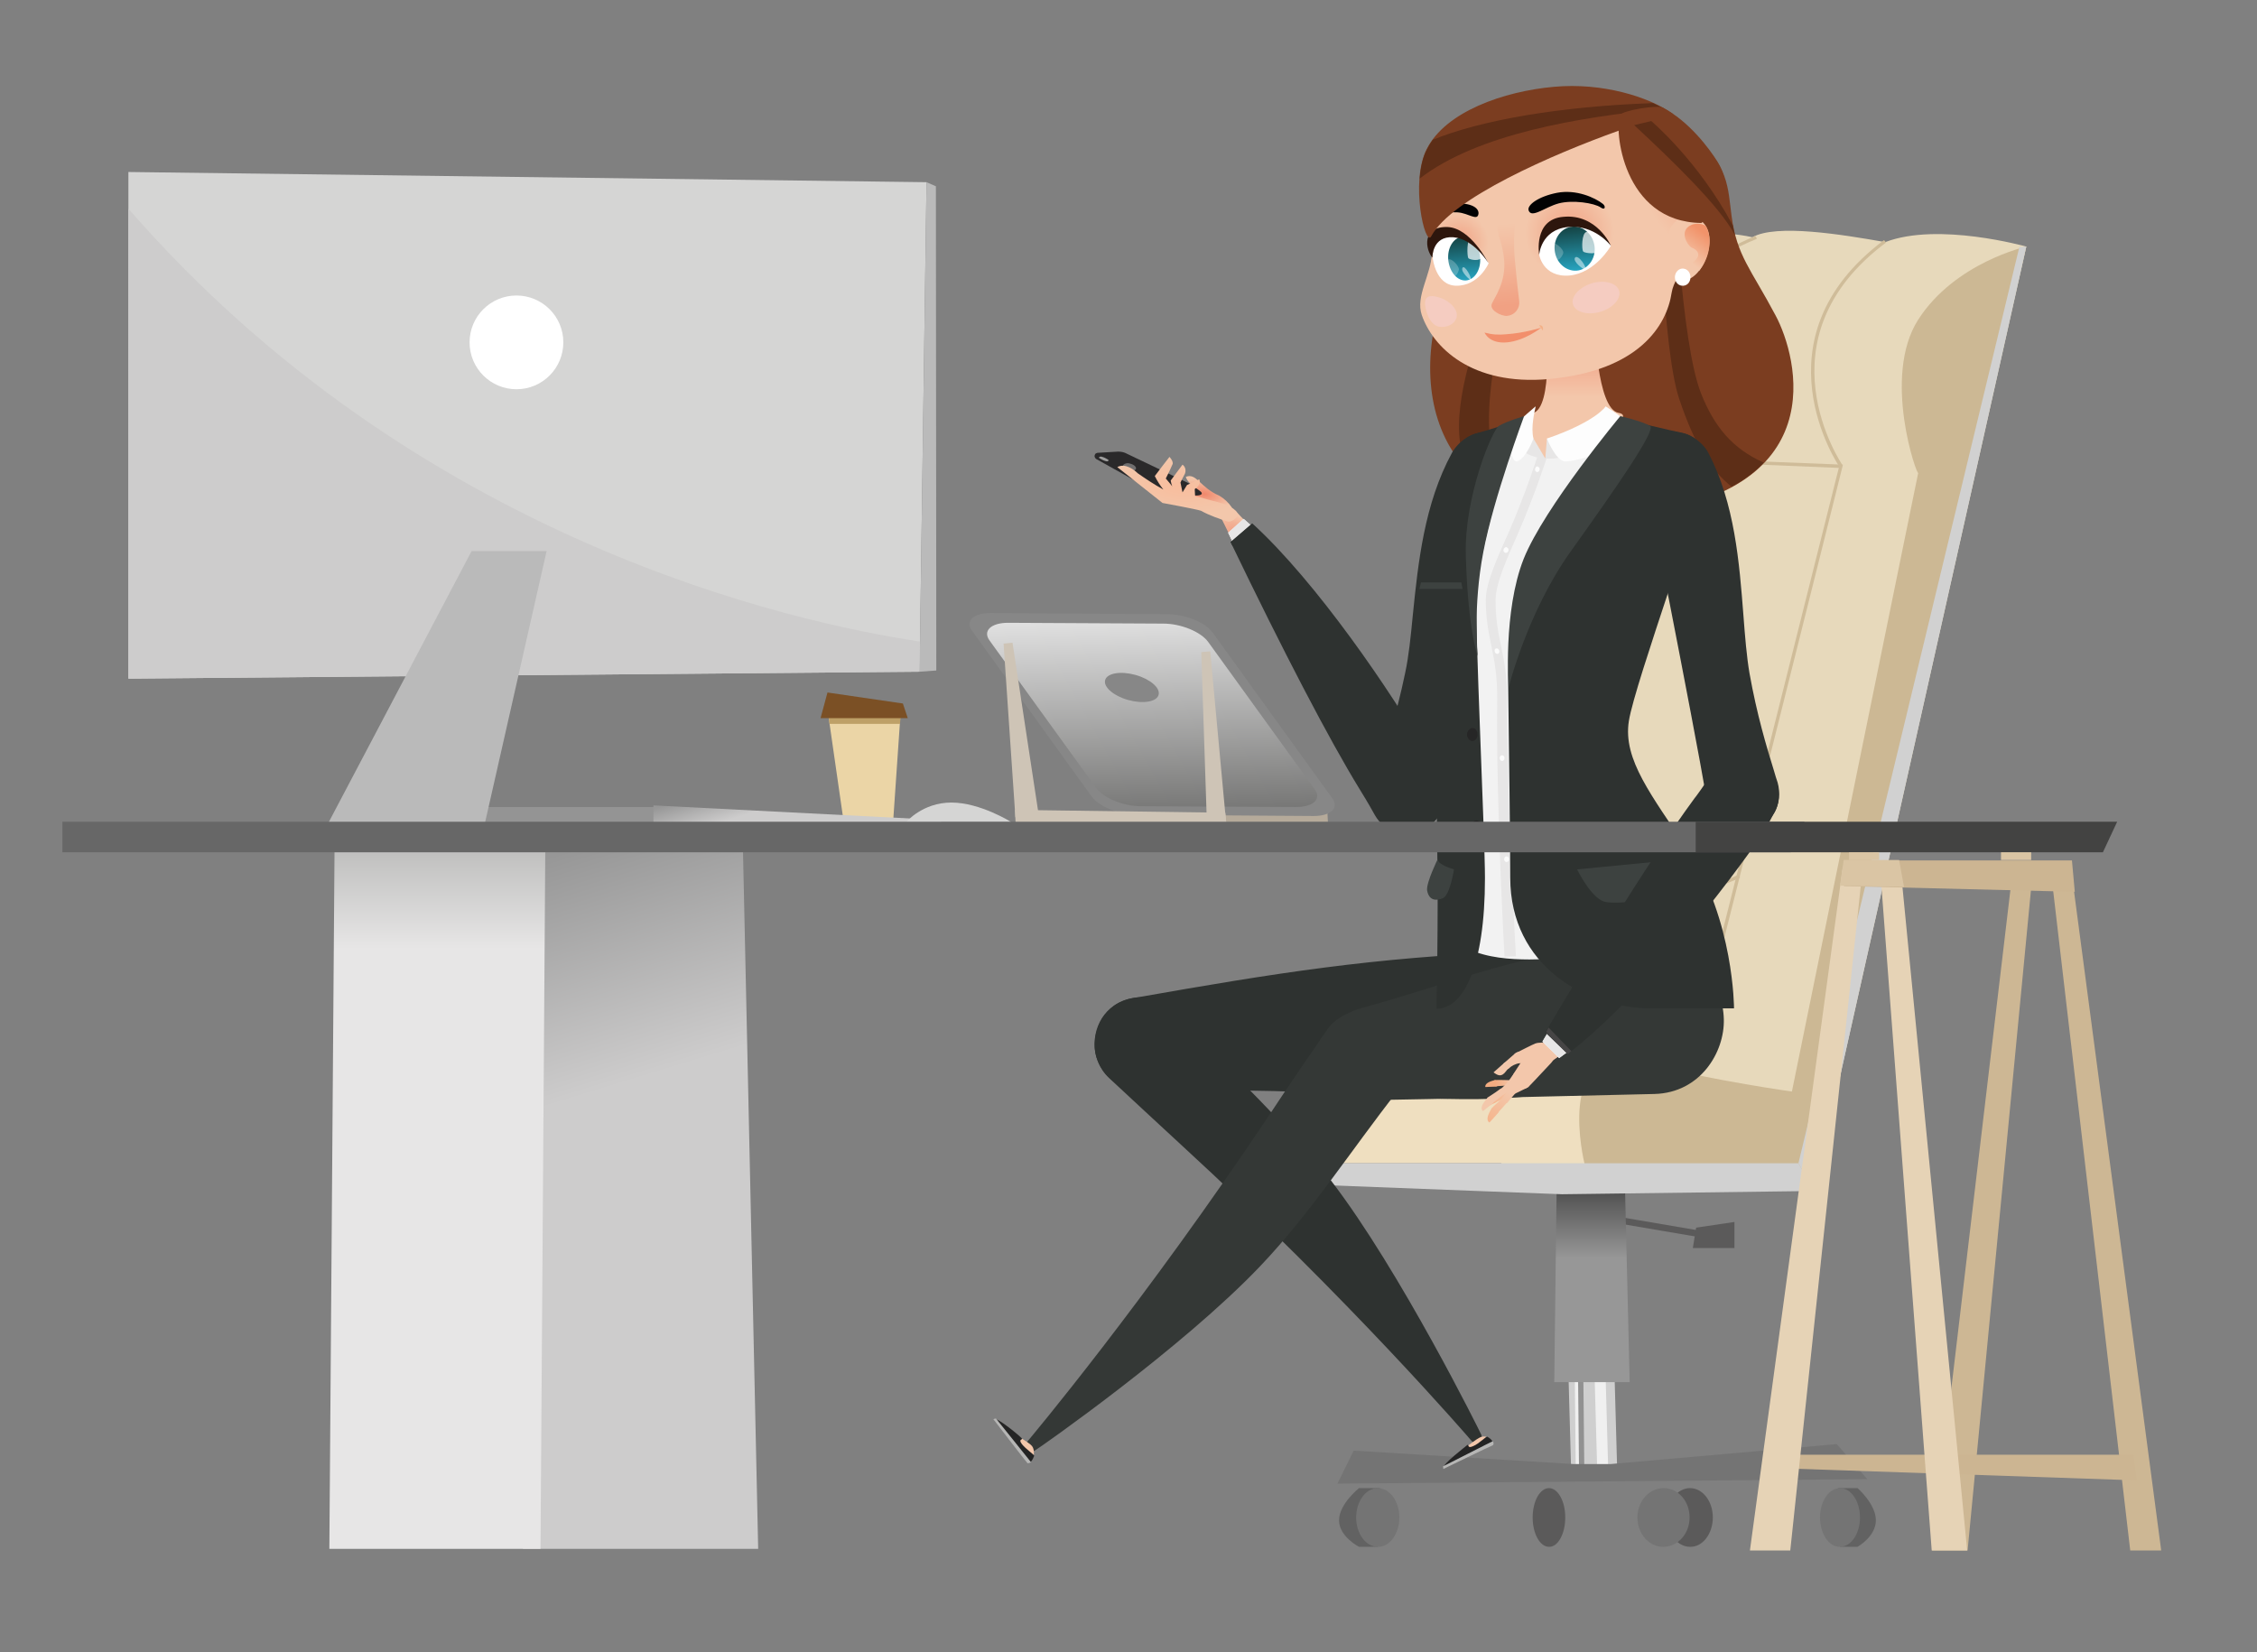 <?xml version="1.0" encoding="utf-8"?>
<!-- Generator: Adobe Illustrator 24.0.3, SVG Export Plug-In . SVG Version: 6.00 Build 0)  -->
<svg version="1.1" id="Vrstva_1" xmlns="http://www.w3.org/2000/svg" xmlns:xlink="http://www.w3.org/1999/xlink" x="0px" y="0px"
	 viewBox="0 0 553.7 405.4" style="enable-background:new 0 0 553.7 405.4;" xml:space="preserve">
<rect x="0" y="0" width="553.7" height="405.4" fill="#808080" stroke="none"/>
<style type="text/css">
	.st0{fill:#B5AA9A;}
	.st1{fill:#878787;}
	.st2{fill:url(#SVGID_1_);}
	.st3{fill:#CEC4B6;}
	.st4{fill:#E7D9BB;}
	.st5{fill:#CFBC99;}
	.st6{fill:#EFDFC0;}
	.st7{fill:#CFCFCF;}
	.st8{fill:#F0F0F0;}
	.st9{fill:#919191;}
	.st10{fill:#5B5A5A;}
	.st11{fill:#747474;}
	.st12{fill:#626262;}
	.st13{fill:url(#SVGID_2_);}
	.st14{fill:#CCB894;}
	.st15{fill:#D1D1D1;}
	.st16{fill:#2A292A;}
	.st17{fill:#9D9D9C;}
	.st18{fill:#706F6F;}
	.st19{fill:url(#Path_1002_1_);}
	.st20{fill:url(#Path_1040_1_);}
	.st21{fill:url(#Path_1049_1_);}
	.st22{fill:url(#SVGID_3_);}
	.st23{fill:url(#SVGID_4_);}
	.st24{fill:url(#SVGID_5_);}
	.st25{fill:#F7F5F5;}
	.st26{fill:#2E3230;}
	.st27{fill:#F3C7AB;}
	.st28{fill:#242424;}
	.st29{fill:#B6B6B5;}
	.st30{fill:#1B1B1B;}
	.st31{fill:#262626;}
	.st32{fill:#2E2F2F;}
	.st33{fill:#343836;}
	.st34{fill:#7B3D20;}
	.st35{fill:#5D2E17;}
	.st36{fill:url(#SVGID_6_);}
	.st37{fill:url(#SVGID_7_);}
	.st38{fill:url(#SVGID_8_);}
	.st39{fill:url(#SVGID_9_);}
	.st40{fill:url(#SVGID_10_);}
	.st41{fill:url(#SVGID_11_);}
	.st42{fill:url(#SVGID_12_);}
	.st43{fill:url(#SVGID_13_);}
	.st44{fill:url(#SVGID_14_);}
	.st45{fill:url(#SVGID_15_);}
	.st46{fill:url(#SVGID_16_);}
	.st47{fill:#EEAC89;}
	.st48{fill:url(#SVGID_17_);}
	.st49{fill:#EEEDED;}
	.st50{fill:url(#SVGID_18_);}
	.st51{fill:url(#SVGID_19_);}
	.st52{fill:url(#SVGID_20_);}
	.st53{fill:url(#SVGID_21_);}
	.st54{fill:url(#SVGID_22_);}
	.st55{fill:url(#SVGID_23_);}
	.st56{fill:url(#SVGID_24_);}
	.st57{fill:url(#SVGID_25_);}
	.st58{fill:url(#SVGID_26_);}
	.st59{fill:url(#SVGID_27_);}
	.st60{fill:url(#SVGID_28_);}
	.st61{fill:url(#SVGID_29_);}
	.st62{fill:url(#SVGID_30_);}
	.st63{fill:#020203;}
	.st64{fill:#FFFFFF;}
	.st65{fill:url(#SVGID_31_);}
	.st66{opacity:0.7;fill:#FFFFFF;enable-background:new    ;}
	.st67{opacity:0.49;fill:#FFFFFF;enable-background:new    ;}
	.st68{fill:#F5CCC1;}
	.st69{fill:url(#SVGID_32_);}
	.st70{fill:url(#SVGID_33_);}
	.st71{fill:#2D160D;}
	.st72{opacity:0.23;fill:#FFFFFF;enable-background:new    ;}
	.st73{fill:#F28F6C;}
	.st74{fill:#F4B187;}
	.st75{fill:url(#SVGID_34_);}
	.st76{fill:url(#SVGID_35_);}
	.st77{fill:url(#SVGID_36_);}
	.st78{fill:#F2F2F2;}
	.st79{fill:#E7E6E6;}
	.st80{fill:#FBFBFB;}
	.st81{fill:#FDFDFD;}
	.st82{fill:#3D4240;}
	.st83{fill:#464545;}
	.st84{fill:url(#SVGID_37_);}
	.st85{fill:#EBD5A6;}
	.st86{fill:#BEA067;}
	.st87{fill:#7B5025;}
	.st88{fill:#949494;}
	.st89{fill:url(#SVGID_38_);}
	.st90{fill:#D5D5D4;}
	.st91{fill:#CDCCCC;}
	.st92{fill:#BABABA;}
	.st93{fill:url(#SVGID_39_);}
	.st94{fill:url(#SVGID_40_);}
	.st95{fill:#676767;}
	.st96{fill:#434342;}
	.st97{fill:#CDB794;}
	.st98{fill:#CCB592;}
	.st99{fill:#E6D3B6;}
	.st100{fill:#DAC5A4;}
</style>
<g>
	<polygon class="st0" points="325.6,198.3 275.5,197.5 275.4,201.4 325.8,202.3 	"/>
	<g>
		<path class="st1" d="M278.8,199.9l43.5,0.3c4.2,0,6.3-2,4.5-4.4l-29.3-40.6c-1.8-2.5-6.7-4.5-11-4.5l-43.5-0.3
			c-4.2,0-6.3,2-4.5,4.4l29.3,40.6C269.6,197.9,274.6,199.9,278.8,199.9z"/>
		
			<linearGradient id="SVGID_1_" gradientUnits="userSpaceOnUse" x1="5036.276" y1="239.591" x2="5036.276" y2="179.74" gradientTransform="matrix(-1.267 3.345019e-02 -0.97 -0.763 6868.964 166.998)">
			<stop  offset="0" style="stop-color:#E0E0E0"/>
			<stop  offset="1" style="stop-color:#777776"/>
		</linearGradient>
		<path class="st2" d="M279.9,197.8L318,198c4.2,0,6.3-2,4.5-4.4l-26.1-36.1c-1.8-2.5-6.7-4.5-11-4.5l-38.1-0.2
			c-4.2,0-6.3,2-4.5,4.4l26.1,36.1C270.7,195.8,275.6,197.8,279.9,197.8z"/>
		
			<ellipse transform="matrix(0.267 -0.964 0.964 0.267 40.957 391.136)" class="st1" cx="277.5" cy="168.7" rx="3.2" ry="6.8"/>
	</g>
	<polygon class="st3" points="300.6,199.4 249,198.7 249.2,202.9 301,203.4 	"/>
	<polygon class="st3" points="246.2,157.9 249.1,200.5 254.8,199.8 248.4,157.7 	"/>
	<polygon class="st3" points="294.7,160 296.1,202.5 300.9,202.9 296.9,159.8 	"/>
</g>
<g id="Chair_x5F_5_1_">
	<path class="st4" d="M445.1,292.2l52-231.7c0,0-21.6-6.1-34.6-1.1c-10.8-1.9-26.7-4.5-32.6-1.2c-8.3-1.8-14.3-0.5-14.3-0.5
		s-17.7,6.7-19.7,24c-2,16.8,5.9,33.3,5.9,33.3s-25.6,108.7-34.9,125.5c-9.3,16.8,2.7,48.7,2.7,48.7L445.1,292.2z"/>
	<path class="st5" d="M412.4,270.7c0.1,0,0.2-0.1,0.3-0.4l0,0l0,0c0.3-0.7,0.7-2.3,1.8-6.6c1.1-4.3,2.6-10.3,4.5-17.7
		c3.7-14.6,8.6-34.1,13.5-53.6c9.8-39,19.5-77.9,19.5-77.9l0.1-0.5l-40.3-1.6l-36.3,148.5l0.8,0.2l36.1-147.9l38.7,1.6
		c-2.4,9.5-38.3,153.2-39.1,155.3l0.4,0.1l0,0H412L412.4,270.7L412.4,270.7z"/>
	<path class="st5" d="M451.3,114.6l0.7-0.5c-0.2-0.3-21-30.9,10.7-54.6l-0.5-0.6C429.9,83.1,451.1,114.3,451.3,114.6z"/>
	<path class="st5" d="M411.8,113l0.7-0.4c-0.1-0.2-8.8-18.5-2.6-34.6c3.4-8.7,10.5-15.2,21.1-19.4l-0.3-0.7
		c-10.8,4.3-18.1,11-21.5,19.9C402.8,94.2,411.7,112.8,411.8,113z"/>
	<path class="st5" d="M409.5,219.4c9.4,0,17.3-4,17.4-4.1l-0.4-0.7c-0.2,0.1-23.4,11.9-37.6-5.6l-0.6,0.5
		C394.6,217.1,402.5,219.4,409.5,219.4z"/>
	<path class="st6" d="M443.8,274.8c0,0-108.7-32.3-123.1-14.2c-9.7,12,4.8,24.8,4.8,24.8h115.8L443.8,274.8z"/>
	<polygon class="st7" points="385.5,362.9 396.8,362.9 396,334.3 384.7,334.3 	"/>
	<polygon class="st8" points="391.9,362.9 394.6,362.9 393.8,334.2 391.1,334.3 	"/>
	<polygon class="st8" points="386.6,362.9 387.9,362.9 387.6,334.3 386.3,334.3 	"/>
	<polygon class="st9" points="387.4,362.9 388.7,362.9 388.4,334.3 387.1,334.3 	"/>
	
		<rect x="405.3" y="289.2" transform="matrix(0.168 -0.986 0.986 0.168 40.971 650.708)" class="st10" width="1.6" height="23.8"/>
	<polygon class="st10" points="416.1,301.2 415.3,306.2 425.5,306.2 425.5,299.8 	"/>
	<path class="st10" d="M384,372.3c0-4-1.8-7.2-4-7.2s-4,3.2-4,7.2s1.8,7.2,4,7.2C382.2,379.6,384,376.3,384,372.3z"/>
	<path class="st10" d="M420.2,372.3c0-4-2.5-7.2-5.6-7.2s-5.6,3.2-5.6,7.2s2.5,7.2,5.6,7.2C417.7,379.6,420.2,376.3,420.2,372.3z"/>
	<polygon class="st11" points="386.1,359.2 395.1,359.2 450.6,354.3 458.1,362.9 328.1,364 332.1,355.9 	"/>
	<path class="st12" d="M338.7,372.3c0-3.2-0.2-7.2-0.2-7.2s-4.5,0-5.1,0c0,0-4.9,3.9-4.9,7.9s4.9,6.5,4.9,6.5c0.7,0,4.6,0,4.6,0
		S338.7,375.4,338.7,372.3z"/>
	<path class="st11" d="M343.3,372.3c0-4-2.4-7.2-5.3-7.2s-5.3,3.2-5.3,7.2s2.4,7.2,5.3,7.2C340.9,379.6,343.3,376.3,343.3,372.3z"/>
	<path class="st12" d="M450.8,372.3c0-3.2,0.2-7.2,0.2-7.2s4.2,0,4.7,0c0,0,4.5,3.9,4.5,7.9s-4.5,6.5-4.5,6.5c-0.6,0-4.3,0-4.3,0
		S450.8,375.4,450.8,372.3z"/>
	<path class="st11" d="M446.5,372.3c0-4,2.2-7.2,4.9-7.2c2.7,0,4.9,3.2,4.9,7.2s-2.2,7.2-4.9,7.2
		C448.7,379.6,446.5,376.3,446.5,372.3z"/>
	<path class="st11" d="M401.7,372.3c0-4,2.9-7.2,6.4-7.2c3.6,0,6.4,3.2,6.4,7.2s-2.9,7.2-6.4,7.2
		C404.6,379.6,401.7,376.3,401.7,372.3z"/>
	
		<linearGradient id="SVGID_2_" gradientUnits="userSpaceOnUse" x1="690.54" y1="-14.632" x2="690.54" y2="0.984" gradientTransform="matrix(-1 0 0 -1 1081.09 294)">
		<stop  offset="0" style="stop-color:#979797"/>
		<stop  offset="1" style="stop-color:#545454"/>
	</linearGradient>
	<polygon class="st13" points="398.6,289.2 399.8,339.1 381.3,339.1 381.9,290.2 	"/>
	<path class="st14" d="M388.7,285.4c0,0-7.3-29.6,13-24.8c20.3,4.8,37.9,7.2,37.9,7.2s31.2-153,31-151.8c-0.2,1.2-9-23.6,0-37.6
		s26.5-17.9,26.5-17.9l-53.7,228.7l-54.6,0.8L388.7,285.4L388.7,285.4z"/>
	<polygon class="st15" points="326,290.8 383.2,293 445.1,292.2 441.2,285.4 325.4,285.4 	"/>
	<polygon class="st15" points="441.2,285.4 495.4,60.6 497.1,60.5 445.1,292.2 	"/>
</g>
<g>
	<path id="Path_1041" class="st16" d="M269.2,111.1l5.1-0.3c0.6,0,1.2,0.1,1.7,0.3l22.8,10.9c0.3,0.1,0.4,0.4,0.3,0.7
		c-0.1,0.2-0.3,0.3-0.5,0.3l-13.9-1.6l-15.8-8.8c-0.4-0.3-0.5-0.8-0.2-1.2C268.7,111.3,268.9,111.2,269.2,111.1z"/>
	<path class="st17" d="M272,113l-0.4,0.2c-0.1,0-0.6-0.1-1.2-0.4l0,0c-0.6-0.3-0.9-0.5-0.8-0.6l0.4-0.2c0.1,0,0.6,0.1,1.2,0.4l0,0
		C271.7,112.7,272.1,112.9,272,113z"/>
	<path class="st18" d="M278.7,114.9c0,0.5-0.8,0.7-1.6,0.7s-1.7-0.5-1.7-1.1s0.9-1,1.7-0.8C278,113.9,278.7,114.4,278.7,114.9z"/>
	
		<radialGradient id="Path_1002_1_" cx="-184.435" cy="-66.422" r="1.397" gradientTransform="matrix(4.949 5.37 -2.418 2.229 1057.633 1272.149)" gradientUnits="userSpaceOnUse">
		<stop  offset="0" style="stop-color:#F1876B"/>
		<stop  offset="1" style="stop-color:#F3C7AB"/>
	</radialGradient>
	<path id="Path_1002" class="st19" d="M299.5,126.9c2.9,5.7,5.3,11.3,8.5,16.7c0.8,1.2,6.6-5.9,5.6-6.6l0.3-1.3
		c-4.4-3.9-7.4-6.6-10.8-10.4C299.5,125,299.5,126.9,299.5,126.9z"/>
	
		<radialGradient id="Path_1040_1_" cx="-243.479" cy="-494.392" r="1.634" gradientTransform="matrix(4.492 0.619 -0.306 2.219 1237.825 1368.948)" gradientUnits="userSpaceOnUse">
		<stop  offset="0" style="stop-color:#F1876B"/>
		<stop  offset="1" style="stop-color:#F3C7AB"/>
	</radialGradient>
	<path id="Path_1040" class="st20" d="M302.2,124.5c-0.8-1.2-1.9-2.2-3.1-2.9c-4.7-2-5.6-5.7-8.2-4.6c0.8,2.5,4.7,3.5,3.8,4.3
		c-0.9,0.8-5.6-0.5-7,0.5C291.6,123.7,301.8,126.7,302.2,124.5z"/>
	
		<radialGradient id="Path_1049_1_" cx="-314.844" cy="-593.04" r="1.636" gradientTransform="matrix(9.336 1.287 -0.569 4.131 2890.98 2974.395)" gradientUnits="userSpaceOnUse">
		<stop  offset="0" style="stop-color:#F8BD9D"/>
		<stop  offset="1" style="stop-color:#F3C7AB"/>
	</radialGradient>
	<path id="Path_1049" class="st21" d="M303.6,126c0.3,0.7-1,1.9-2.2,2c-2.3-0.7-4.6-1.5-6.8-2.7c-1.2-0.4-9.4-1.9-9.4-1.9
		s-9.3-7.4-11.1-8.8c2-1.1,4.3,0.8,5,1.5c2,1.4,4.1,2.8,6.3,4c-0.8-1-1.5-2.1-2.1-3.3c0.1-0.2,3.6-4.7,3.6-4.7s0.9,0.9,0.8,1.7
		c-0.5,1.2-1.1,2.4-1.7,3.6c0,0,1.8,2.1,1.6,2c-0.2-0.5-0.3-1-0.4-1.5l2.9-3.9c0.7,0.5,0.9,1.4,0.6,2.2c-0.7,1.3-1.1,2.2-1.1,2.2
		l0.5,2.4l1.1-1.8l3-1.4c0,0,0.7,1.1-1.1,2.4c0,0.7,0.1,1.5,0.1,1.8c0.8,0.1,1.5,0.3,2.2,0.5C298,123.1,302.5,123.7,303.6,126z"/>
	<g>
		<g>
			<g>
				<g>
					
						<linearGradient id="SVGID_3_" gradientUnits="userSpaceOnUse" x1="832.837" y1="756.977" x2="830.896" y2="735.141" gradientTransform="matrix(-0.966 0.26 -0.26 -0.966 1389.63 739.402)">
						<stop  offset="0" style="stop-color:#F3C7AB"/>
						<stop  offset="1" style="stop-color:#F1876B"/>
					</linearGradient>
					<path class="st22" d="M392.7,234.7c0,0,2-10.2,0-10.4c-2-0.2-4.1,11.5-4.1,11.5L392.7,234.7z"/>
					
						<linearGradient id="SVGID_4_" gradientUnits="userSpaceOnUse" x1="-6253.377" y1="-1743.543" x2="-6255.065" y2="-1762.53" gradientTransform="matrix(0.547 0.372 1.680000e-02 -0.9 3808.766 984.578)">
						<stop  offset="0" style="stop-color:#F3C7AB"/>
						<stop  offset="1" style="stop-color:#F1876B"/>
					</linearGradient>
					<path class="st23" d="M359.8,234.7c0,0-3.8-10.1-2.7-10c1,0.1,5.6,11.6,5.6,11.6L359.8,234.7z"/>
					<g>
						
							<radialGradient id="SVGID_5_" cx="11056.838" cy="37.353" r="12.843" gradientTransform="matrix(1 0 0 -1 -10637.009 294)" gradientUnits="userSpaceOnUse">
							<stop  offset="0" style="stop-color:#F0F0F0"/>
							<stop  offset="1" style="stop-color:#F8F7F7"/>
						</radialGradient>
						<path class="st24" d="M369.1,232.3c-13.2,0-15.1-4.6-15.1-4.6l-0.4,3.9c0,0,2.2,6.3,9.1,12.8c7.1,6.7,15.1,11.2,15.1,11.2h7.4
							c0,0,0.1-8.2,10-15.1c8.3-5.7,14.4-7.7,18.6-8.2c2.8-0.3,5.2,0.1,6.5,1.9c-0.2-2.4-1.8-6.6-1.8-6.6S397.9,232.3,369.1,232.3z"
							/>
						<g>
							<path class="st25" d="M379.1,242.6c0.7,0,0.6,1.7,0.6,1.7s1-1.2,1.4-0.6s-1.4,1.9-1.4,1.9S378.5,242.6,379.1,242.6z"/>
							<path class="st25" d="M396.8,236c0.7-0.5,1.8,1.1,1.8,1.1s1-1.8,1.4-1.5c0.3,0.2-1.2,2.2-1.6,2.8c-0.1,0-0.1,0.1-0.2,0.1
								C397.9,238.2,396.1,236.5,396.8,236z"/>
							<path class="st25" d="M404.4,230.6c0,0,0.5-0.6,0.9-0.7c0.1,0,0.2,0,0.3,0c0.1,0,0.2,0.1,0.3,0.2c0.4,0.6-1.4,1.9-1.4,1.9
								s-0.4-1-0.7-1.8c0.2,0,0.4-0.1,0.6-0.1C404.4,230.4,404.4,230.6,404.4,230.6z"/>
							<path class="st25" d="M370.3,249.2c0.7-0.5,1.8,1.1,1.8,1.1s1-1.8,1.4-1.5s-1.6,2.8-1.7,2.9c0,0-0.1,0-0.1-0.1
								C371.4,251.3,369.7,249.6,370.3,249.2z"/>
							<path class="st25" d="M384.8,237.5c0.3-0.4,1.2,0.5,1.2,0.5s0.6-1,1.1-0.9c0.5,0.2-0.8,1.6-0.8,1.7
								C386.2,238.8,384.5,237.9,384.8,237.5z"/>
							<path class="st25" d="M384.8,250.7c0.3-0.4,1.2,0.5,1.2,0.5s0.3-0.5,0.6-0.7c-0.2,0.5-0.4,1-0.6,1.5
								C385.6,251.6,384.6,251,384.8,250.7z"/>
							<path class="st25" d="M417.8,230.1c0.5-0.3,0.7,0.5,0.7,0.5s0.2-0.9,0.6-1c0.1,0.2,0.1,0.4,0.2,0.5c-0.1,0.6-0.6,1.4-0.6,1.4
								S417.3,230.4,417.8,230.1z"/>
							<path class="st25" d="M353.7,230.4c0.3-0.3,0.9-0.8,1.2-0.4c0.3,0.5-0.8,1.4-1.2,1.8c-0.1-0.1-0.1-0.2-0.1-0.2L353.7,230.4z"
								/>
							<path class="st25" d="M358.4,237.5c0.3-0.4,1.2,0.5,1.2,0.5s0.6-1,1.1-0.9c0.5,0.2-0.8,1.6-0.8,1.7
								C359.8,238.8,358.1,237.9,358.4,237.5z"/>
							<path class="st25" d="M366.8,243.7c0.5-0.3,0.7,0.5,0.7,0.5s0.3-1.1,0.7-1c0.5,0.1-0.5,1.9-0.5,1.9S366.3,243.9,366.8,243.7z
								"/>
							<path class="st25" d="M372.1,237.1c0,0,1-1.8,1.4-1.5s-1.7,3-1.7,3s-2.2-2.1-1.5-2.6C371.1,235.6,372.1,237.1,372.1,237.1z"
								/>
							<path class="st25" d="M393.8,231.2c0.2,0,0.4,0,0.6-0.1c-0.1,0.2-0.2,0.4-0.2,0.4S394,231.4,393.8,231.2z"/>
						</g>
					</g>
					<g>
						<path class="st26" d="M371.1,233.5c9.7-0.4,18.2,7.2,18.6,17.1c0.4,9.4-6.6,17.6-16.2,18.5c-18.7,1.8-40.6-1.2-65.7-1.5
							c-8.4-0.1-19.2-0.6-26.9-0.1c-7.7,0.5-11.9-5.7-12.3-10s1.8-11.4,9.3-12.6C314.1,238.5,336.6,235,371.1,233.5z"/>
					</g>
					<g>
						<path class="st26" d="M290.4,250.6c11.7,12.9,25.5,25.2,36.1,39c17,22.1,36.7,61.9,36.9,62.4c0.2,0.5,0.2,1.2-0.4,1.7
							s-1.5,0.4-2-0.2c-0.5-0.6-29.7-34.5-71.1-72.5c-5.9-5.4-12.7-11.8-17.8-16.5c-5-4.7-4.4-12.4-0.4-16.4
							c4.6-4.6,12.4-4.7,16.6,0.3C289.2,249.3,289.7,249.8,290.4,250.6z"/>
						<g>
							<path class="st27" d="M354.8,359.9c0.7-0.3,8.5-4.1,10.4-5c0.8-0.4,0.8-1,0.5-1.5c-0.4-0.8-1.6-1.3-2.7-0.7
								c-1.6,0.8-6.8,5.1-8.5,6.8C354.1,359.9,354.1,360.2,354.8,359.9z"/>
							<g>
								<path class="st28" d="M354.1,360.2c0,0,11.2-5.4,11.9-5.7s0-1.4-1.1-2c-0.3-0.2-2,1.7-3.5,2.3c-1.5,0.7-1-0.5-1.4-0.3
									C359.7,354.8,353.7,359.3,354.1,360.2z"/>
								<path class="st29" d="M354.1,360.4c0,0-0.2-0.6,0-0.7c0.3-0.1,12-6.1,12.1-6.1c0.1-0.1,0.4,0.8,0,1
									C365.8,354.7,354.1,360.4,354.1,360.4z"/>
							</g>
						</g>
					</g>
					<g>
						<path class="st26" d="M354.1,224c0,0-0.9,12.4-1,15.6c-0.4,11.6,1.3,28.6,30.5,28.6c24.9,0,40.3-13.5,38.5-23
							c-1.5-7.8-6-21.2-6-21.2H354.1z"/>
					</g>
					<g>
						<polygon class="st30" points="419.8,230.5 353.6,230.8 354.1,223.3 417.7,223.3 						"/>
					</g>
					<polygon class="st31" points="366.6,222.7 375.5,222.9 376.4,230.6 366.3,231 					"/>
					<path class="st32" d="M397.6,222.9c0,0-0.1,6.8,0.3,7.1c0.5,0.4,0.4,1,0.4,1l-2.3,0.3c0,0-0.4-0.8-0.6-1.1
						c-0.4-0.8-0.6-7.2-0.6-7.2L397.6,222.9L397.6,222.9z"/>
					<polygon class="st32" points="357.9,222.9 357.6,230.8 356,231 356.1,222.9 					"/>
					<g>
						<path class="st33" d="M404.6,232.7c11.5,0.3,18.1,8.4,18.3,17.4c0.2,8-5.7,18-17,18.3c-19.6,0.5-56,1.3-69.1,1.5
							c-7,0.1-11.6-5.2-12-10.4c-0.4-4.7,2.3-10.6,9.7-12.3C363.6,239.1,376.6,231.9,404.6,232.7z"/>
					</g>
					<path class="st33" d="M342.6,268c-10.9,13.9-21.2,29.8-33.4,42.6c-19.2,20.2-54.3,44.7-55.2,45.2c-0.6,0.4-1.2,0.3-1.8-0.2
						c-0.5-0.5-0.6-1.3-0.1-2c0.5-0.6,28.6-34,59.8-80.8c4.4-6.7,10.6-15.7,13.7-20.2s10.8-7,16.6-2.3c5.8,4.7,4.9,11.9,1.7,16
						C344,266.3,343,267.5,342.6,268z"/>
					<g>
						<g>
							<path class="st34" d="M424.8,53c1.3,9.8,4.7,12.9,10.8,24.4c5.4,10.1,14.8,44.3-36.5,48.9c-47.4,4.2-55.3-31.5-43.2-58.8
								c8.1-18.4-2.8-22.9,13.3-34c16.1-11.1,36.7-6.2,45.8,0.1C424.2,39.9,423.9,46.4,424.8,53z"/>
							<g>
								<path class="st35" d="M378.2,29c1.5-0.5,2.9-0.9,4.4-1.2c-3.7,25.8-28.7,75.3-11.1,95.3c-4.3-1.8-7.8-4.1-10.7-6.9
									C349.7,98.2,374.1,61.3,378.2,29z"/>
								<path class="st35" d="M432.7,113.5c-2.1,2.2-4.7,4.2-7.9,5.9c-5.1-4.1-9-10-12.9-21.7c-4.1-12.5-5.1-52.8-5.4-68.2
									c1.3,0.4,2.5,0.9,3.6,1.4c0.5,14.5,2.3,53.1,7.2,65.6C420.5,104.6,425,110.1,432.7,113.5z"/>
								<path class="st35" d="M391.6,126.7c-7.9-16-0.6-77.2-0.7-99.7c0.2,0,0.4,0,0.5,0c0.2,0,0.3,0,0.5,0l0,0
									c1,25.1-6.1,85,5.9,99.5C395.7,126.6,393.6,126.7,391.6,126.7z"/>
							</g>
						</g>
						
							<radialGradient id="SVGID_6_" cx="1340.433" cy="81.355" r="84.386" gradientTransform="matrix(-1 0 2.450000e-02 -1 1735.546 294)" gradientUnits="userSpaceOnUse">
							<stop  offset="0" style="stop-color:#F1876B"/>
							<stop  offset="1" style="stop-color:#F3C7AB"/>
						</radialGradient>
						<path class="st36" d="M366.4,107.1c-3.3-1.1-7.5,1.1-9.3,4.4c-9.7,17.6-8.5,40.1-11.4,53.8c-2.4,11.9-5.7,20.9-7.6,26.9
							c-1.5,4.6,1.2,9,5.2,10.3c4.5,1.5,9.5-1.4,10.3-6c4-20.8,17.1-79.2,17.6-81.3C372.2,111.3,369.4,108.1,366.4,107.1z"/>
						
							<linearGradient id="SVGID_7_" gradientUnits="userSpaceOnUse" x1="2133.623" y1="-1210.418" x2="2136.55" y2="-1213.645" gradientTransform="matrix(-0.709 -0.705 0.705 -0.709 2737.376 912.356)">
							<stop  offset="0" style="stop-color:#F3C7AB"/>
							<stop  offset="1" style="stop-color:#F3AC81"/>
						</linearGradient>
						<path class="st37" d="M366.9,266.6c-0.6,0-2.5,0.1-2.5,0.1s-0.3-0.8,1.3-1.4c0.4-0.1,0.5-0.2,1-0.3c0.4,0,0.8,0.2,0.9,0.6
							C367.7,266.2,367.4,266.6,366.9,266.6z"/>
						
							<linearGradient id="SVGID_8_" gradientUnits="userSpaceOnUse" x1="2133.776" y1="-1210.279" x2="2136.703" y2="-1213.507" gradientTransform="matrix(-0.709 -0.705 0.705 -0.709 2737.376 912.356)">
							<stop  offset="0" style="stop-color:#F3C7AB"/>
							<stop  offset="1" style="stop-color:#F3AC81"/>
						</linearGradient>
						<path class="st38" d="M375.5,264.9c0.1,0.4-0.1,1-0.7,1.2c-0.3,0.1-4.3,0.3-4.7,0.4c-0.3,0-0.7-0.2-0.7-0.6s0.3-0.7,0.7-0.7
							c0.4,0,0.7-0.1,1.1-0.1c1.7-0.2,2.7-0.8,3.3-0.9C374.9,263.9,375.4,264.4,375.5,264.9z"/>
						
							<linearGradient id="SVGID_9_" gradientUnits="userSpaceOnUse" x1="2133.66" y1="-1210.384" x2="2136.587" y2="-1213.612" gradientTransform="matrix(-0.709 -0.705 0.705 -0.709 2737.376 912.356)">
							<stop  offset="0" style="stop-color:#F3C7AB"/>
							<stop  offset="1" style="stop-color:#F3AC81"/>
						</linearGradient>
						<path class="st39" d="M370,265c0.4,0,0.7,0.3,0.7,0.6c0,0.3-0.2,0.7-0.6,0.7c-0.3,0-2.8,0.2-3.1,0.2c-0.4,0-0.8-0.3-0.8-0.7
							c0-0.4,0.2-0.8,0.7-0.8C367.6,264.9,368.3,265,370,265z"/>
						
							<linearGradient id="SVGID_10_" gradientUnits="userSpaceOnUse" x1="2132.79" y1="-1211.386" x2="2134.103" y2="-1216.966" gradientTransform="matrix(-0.709 -0.705 0.705 -0.709 2737.376 912.356)">
							<stop  offset="0" style="stop-color:#F3C7AB"/>
							<stop  offset="1" style="stop-color:#F5B58D"/>
						</linearGradient>
						<path class="st40" d="M366.7,270.6c-0.7,0.3-2.6,1.2-2.6,1.2s-0.7-0.8,0.8-2.1c0.4-0.3,0.5-0.4,1-0.7c0.4-0.2,1-0.1,1.2,0.3
							C367.4,269.9,367.2,270.4,366.7,270.6z"/>
						
							<linearGradient id="SVGID_11_" gradientUnits="userSpaceOnUse" x1="2132.16" y1="-1211.534" x2="2133.473" y2="-1217.114" gradientTransform="matrix(-0.709 -0.705 0.705 -0.709 2737.376 912.356)">
							<stop  offset="0" style="stop-color:#F3C7AB"/>
							<stop  offset="1" style="stop-color:#F5B58D"/>
						</linearGradient>
						<path class="st41" d="M375.2,265.1c0.2,0.4,0.3,1.1-0.3,1.6c-0.2,0.2-4.4,2.2-4.9,2.4c-0.3,0.1-0.8,0.1-1.1-0.4
							c-0.2-0.4,0-0.9,0.4-1.1c0.5-0.2,0.7-0.3,1.1-0.6c1.7-1,2.5-2,3.1-2.4C374.2,264.4,374.9,264.6,375.2,265.1z"/>
						
							<linearGradient id="SVGID_12_" gradientUnits="userSpaceOnUse" x1="2132.606" y1="-1211.429" x2="2133.919" y2="-1217.009" gradientTransform="matrix(-0.709 -0.705 0.705 -0.709 2737.376 912.356)">
							<stop  offset="0" style="stop-color:#F3C7AB"/>
							<stop  offset="1" style="stop-color:#F5B58D"/>
						</linearGradient>
						<path class="st42" d="M369.3,267.7c0.4-0.2,0.9,0,1,0.4c0.2,0.4,0,0.9-0.4,1c-0.3,0.1-2.9,1.3-3.3,1.5s-0.9,0-1.1-0.4
							s-0.1-0.9,0.3-1.2C366.7,268.6,367.6,268.4,369.3,267.7z"/>
						<path class="st27" d="M380,256.4c1.8,1.3,1.5,3.3,0.6,4.3c-3,3.2-5.3,5.7-5.7,6c-0.7,0.6-2.1,0.7-3.1-0.2
							c-1.1-1.1-0.8-2.6-0.4-3.2s3.3-5.1,4.1-6.2C376.5,255.8,378.6,255.3,380,256.4z"/>
						<path class="st27" d="M369,260.8c0.4-0.3,2-1.8,2.8-2.4c0.7-0.6,1.7-0.3,2,0.5c0.3,0.6,0,1.7-0.9,1.9
							c-1.1,0.2-2.1,0.7-2.7,1.3c-0.3,0.3-0.9,0.3-1.2-0.1C368.7,261.7,368.6,261.1,369,260.8z"/>
						<path class="st27" d="M376.7,256c1.4-0.5,3.7,1.1,3.3,3.3c-0.3,2.2-3.2,3.2-5,2.2c-0.8-0.5-1.8-0.7-2.5-0.7
							c-0.6,0-1.1-0.5-1.2-1.1s0.1-1.2,0.7-1.4C372.6,258,376.1,256.2,376.7,256z"/>
						<path class="st27" d="M369,260.8c0.4-0.3,0.9-0.3,1.2,0.1c0.3,0.3,0.3,0.9-0.1,1.2c-0.2,0.2-0.5,0.5-0.7,0.8
							c-1,1.3-1.8,1.1-3,0.2C366.7,262.8,368.6,261.2,369,260.8z"/>
						
							<linearGradient id="SVGID_13_" gradientUnits="userSpaceOnUse" x1="2132.989" y1="-1212.48" x2="2131.487" y2="-1220.481" gradientTransform="matrix(-0.709 -0.705 0.705 -0.709 2737.376 912.356)">
							<stop  offset="0" style="stop-color:#F3C7AB"/>
							<stop  offset="1" style="stop-color:#F5B58D"/>
						</linearGradient>
						<path class="st43" d="M367.4,273.2c-0.5,0.6-2,2.2-2,2.2s-1-0.4-0.1-2.3c0.2-0.4,0.3-0.6,0.6-1.1c0.3-0.4,0.9-0.5,1.3-0.2
							C367.7,272.2,367.8,272.8,367.4,273.2z"/>
						
							<linearGradient id="SVGID_14_" gradientUnits="userSpaceOnUse" x1="2132.263" y1="-1212.343" x2="2130.76" y2="-1220.345" gradientTransform="matrix(-0.709 -0.705 0.705 -0.709 2737.376 912.356)">
							<stop  offset="0" style="stop-color:#F3C7AB"/>
							<stop  offset="1" style="stop-color:#F5B58D"/>
						</linearGradient>
						<path class="st44" d="M373.1,264.5c0.4,0.3,0.7,0.9,0.4,1.6c-0.1,0.3-3.3,3.9-3.6,4.3c-0.2,0.3-0.8,0.4-1.2,0.1
							c-0.4-0.3-0.4-0.9-0.1-1.2c0.3-0.4,0.5-0.6,0.8-1c1.3-1.6,1.5-3,2-3.6C371.9,264.1,372.7,264.1,373.1,264.5z"/>
						
							<linearGradient id="SVGID_15_" gradientUnits="userSpaceOnUse" x1="2132.765" y1="-1212.437" x2="2131.263" y2="-1220.439" gradientTransform="matrix(-0.709 -0.705 0.705 -0.709 2737.376 912.356)">
							<stop  offset="0" style="stop-color:#F3C7AB"/>
							<stop  offset="1" style="stop-color:#F5B58D"/>
						</linearGradient>
						<path class="st45" d="M368.7,269.3c0.3-0.3,0.8-0.3,1.1-0.1c0.3,0.3,0.4,0.8,0.1,1.1c-0.2,0.2-2.2,2.5-2.5,2.8
							s-0.9,0.4-1.2,0.1c-0.4-0.3-0.5-0.9-0.2-1.3C366.5,271.2,367.3,270.7,368.7,269.3z"/>
						<path class="st27" d="M366.1,270.8c-0.6,0.5-2.3,1.8-2.3,1.8s-0.9-0.6,0.3-2.2c0.3-0.4,0.3-0.5,0.8-0.9c0.3-0.3,0.9-0.4,1.3,0
							C366.6,269.9,366.5,270.4,366.1,270.8z"/>
						<path class="st27" d="M373.1,263.3c0.3,0.3,0.6,1,0.1,1.6c-0.2,0.3-3.8,3.3-4.2,3.6c-0.3,0.2-0.8,0.3-1.1-0.1
							c-0.3-0.4-0.2-0.9,0.1-1.1c0.4-0.3,0.6-0.5,0.9-0.8c1.5-1.4,2-2.6,2.5-3.1C371.9,262.8,372.7,262.9,373.1,263.3z"/>
						<path class="st27" d="M368,267.2c0.4-0.3,0.9-0.2,1.1,0.1c0.3,0.3,0.2,0.8-0.1,1.1c-0.2,0.2-2.5,2-2.9,2.3
							c-0.3,0.3-0.9,0.3-1.2-0.1c-0.3-0.4-0.3-0.9,0-1.3C365.6,268.8,366.4,268.4,368,267.2z"/>
						
							<linearGradient id="SVGID_16_" gradientUnits="userSpaceOnUse" x1="1319.584" y1="164.401" x2="1317.708" y2="145.464" gradientTransform="matrix(-1 0 0 -1 1706.599 294)">
							<stop  offset="0" style="stop-color:#F3C7AB"/>
							<stop  offset="0.428" style="stop-color:#F4C1A1"/>
							<stop  offset="1" style="stop-color:#F5B58D"/>
						</linearGradient>
						<path class="st46" d="M388.2,157.4c-4.6,0.8-14.4-3.5-14.1-11.9c0.1-3.5,2.2-8,3-15.7s8.2-11.9,14.4-11.7
							c6.2,0.2,10.5,9,10.7,18.6C402.3,145.9,400,155.4,388.2,157.4z"/>
						<path class="st47" d="M370.3,202.1c0,1.3,0.4,2.4,1,2.4s1-1.1,1-2.4c0-1.4-0.5-1.7-1-0.5C370.8,200.3,370.3,200.7,370.3,202.1
							z"/>
						
							<linearGradient id="SVGID_17_" gradientUnits="userSpaceOnUse" x1="11001.83" y1="165.619" x2="10996.111" y2="144.36" gradientTransform="matrix(1 0 0 -1 -10637.009 294)">
							<stop  offset="0" style="stop-color:#F3C7AB"/>
							<stop  offset="0.428" style="stop-color:#F4C1A1"/>
							<stop  offset="1" style="stop-color:#F5B58D"/>
						</linearGradient>
						<path class="st48" d="M354.8,134.5c-4.4,8.5-7.2,17.7-0.8,21.6c6.1,3.8,10.8,0.1,14-4.8c7.4-11.3-3.7-32.7-8.5-32.8
							C354.4,118.4,357.7,129,354.8,134.5z"/>
						<polygon class="st49" points="375.3,144.5 365.6,144.5 362.2,153.9 378.7,153.9 						"/>
						<g>
							
								<linearGradient id="SVGID_18_" gradientUnits="userSpaceOnUse" x1="1340.3" y1="141.835" x2="1351.022" y2="146.85" gradientTransform="matrix(-1 0 0 -1 1706.599 294)">
								<stop  offset="0" style="stop-color:#E9E8E8"/>
								<stop  offset="0.104" style="stop-color:#ECECEB"/>
								<stop  offset="0.519" style="stop-color:#F5F4F4"/>
								<stop  offset="1" style="stop-color:#F8F7F7"/>
							</linearGradient>
							<path class="st50" d="M354,136.1c0,0-0.5,2.6,2.6,4.6c6.1,3.9,14.2,3.8,14.2,3.8s-2.4,13.6-12.3,13.6c-3.1,0-10-3.2-10-11.7
								C348.4,142.9,353.6,136.1,354,136.1z"/>
							<g>
								<path class="st25" d="M360.7,144.6c0.8-0.5,1.8,1.1,1.8,1.1s1-1.8,1.5-1.5c0.4,0.3-1.7,3-1.7,3S359.9,145.1,360.7,144.6z"/>
								<path class="st25" d="M348.5,146.1c0.3-0.4,1.2,0.5,1.2,0.5s0.6-1.1,1.1-0.9s-0.8,1.7-0.8,1.8c0,0-1.4-0.7-1.5-1.2
									C348.4,146.2,348.4,146.2,348.5,146.1C348.4,146.1,348.4,146.1,348.5,146.1z"/>
								<path class="st25" d="M357.8,152.9c0,0,0.3-1.1,0.8-1s-0.5,1.9-0.5,1.9s-1.5-1.2-1-1.5S357.8,152.9,357.8,152.9z"/>
							</g>
						</g>
						
							<linearGradient id="SVGID_19_" gradientUnits="userSpaceOnUse" x1="11022.139" y1="196.566" x2="11022.139" y2="217.226" gradientTransform="matrix(1 0 0 -1 -10637.009 294)">
							<stop  offset="0" style="stop-color:#F3C7AB"/>
							<stop  offset="1" style="stop-color:#F1876B"/>
						</linearGradient>
						<path class="st51" d="M378.5,111.6c-8.2,0-8-9.1-2.6-10.2s3.3-22,3.3-22h12c0,0,0.5,21,5.9,21.9
							C402.5,102.2,386.7,111.6,378.5,111.6z"/>
						
							<linearGradient id="SVGID_20_" gradientUnits="userSpaceOnUse" x1="830.962" y1="762.097" x2="828.978" y2="739.777" gradientTransform="matrix(-0.966 0.26 -0.26 -0.966 1389.63 739.402)">
							<stop  offset="0" style="stop-color:#F3C7AB"/>
							<stop  offset="1" style="stop-color:#F1876B"/>
						</linearGradient>
						<path class="st52" d="M393.3,229.5c0,0,2-10.4,0-10.6c-2.1-0.2-4.2,11.8-4.2,11.8L393.3,229.5z"/>
						
							<linearGradient id="SVGID_21_" gradientUnits="userSpaceOnUse" x1="-6253.73" y1="-1737.724" x2="-6255.456" y2="-1757.132" gradientTransform="matrix(0.547 0.372 1.680000e-02 -0.9 3808.766 984.578)">
							<stop  offset="0" style="stop-color:#F3C7AB"/>
							<stop  offset="1" style="stop-color:#F1876B"/>
						</linearGradient>
						<path class="st53" d="M359.7,229.5c0,0-3.9-10.3-2.8-10.3c1.1,0.1,5.8,11.9,5.8,11.9L359.7,229.5z"/>
						
							<linearGradient id="SVGID_22_" gradientUnits="userSpaceOnUse" x1="1332.981" y1="114.274" x2="1335.114" y2="134.423" gradientTransform="matrix(-1 0 0 -1 1706.599 294)">
							<stop  offset="0" style="stop-color:#FFFFFF"/>
							<stop  offset="1" style="stop-color:#F2E9E0"/>
						</linearGradient>
						<path class="st54" d="M382,177.2c0,0-6.2-4.3-11.7-4.4c-4.6-0.1-5.6,4.4-5.6,4.4s0-7,5.6-7C376.6,170.1,382,177.2,382,177.2z"
							/>
						
							<linearGradient id="SVGID_23_" gradientUnits="userSpaceOnUse" x1="2435.35" y1="182.265" x2="2435.35" y2="177.236" gradientTransform="matrix(1 0 0.215 -1 -2095.283 294)">
							<stop  offset="0" style="stop-color:#F3C7AB"/>
							<stop  offset="1" style="stop-color:#F5B58D"/>
						</linearGradient>
						<path class="st55" d="M381,114c-0.4,1.7-2,3-2.9,3s-2-1.4-1.6-3c0.4-1.7,1.7-3,2.9-3C380.6,111,381.4,112.3,381,114z"/>
						<path class="st27" d="M431.1,205.1c-9.6,13.9-31.9,42.5-50.3,55.2c-0.7,0.5-1.9,0.4-2.6-0.4c-0.6-0.6-0.8-1.7-0.4-2.5
							c0.8-1.3,23.9-40.8,38.7-61c1.1-1.5,1.9-2.6,4.2-6c2.4-3.5,6.8-4.9,10.6-2.8c4.1,2.2,5.4,7.3,3.6,10.8
							C433.3,201.3,432.1,203.6,431.1,205.1z"/>
						<path class="st27" d="M408.8,107.1c3.4-1.1,7.8,1.1,9.5,4.4c9.2,17.6,7.6,40.1,10.1,53.8c2.2,11.9,5.1,20.9,6.9,26.9
							c1.3,4.6-1,9.3-5.8,10.5s-9.2-2.2-9.9-6.2c-3.6-20.8-15.1-79.2-15.6-81.3C403.2,111.3,405.8,108.1,408.8,107.1z"/>
						
							<radialGradient id="SVGID_24_" cx="-4471.973" cy="173.039" r="11.508" gradientTransform="matrix(1 0 0 -1 4874.24 294)" gradientUnits="userSpaceOnUse">
							<stop  offset="0" style="stop-color:#F0F0F0"/>
							<stop  offset="1" style="stop-color:#F8F7F7"/>
						</radialGradient>
						<path class="st56" d="M400,136.4c0,0,0.8-15.3,1.2-20.6c0.6-6.5,1.3-11,1.3-11l2,0.3c0,0-0.6,4.2-1.1,10.7
							c-0.4,5.8-0.9,20.9-0.9,20.9S400.3,137.6,400,136.4z"/>
						<polygon class="st49" points="402.6,141.6 408.4,142.9 406.3,149.6 399,152.9 						"/>
						<g>
							
								<linearGradient id="SVGID_25_" gradientUnits="userSpaceOnUse" x1="1318.582" y1="135.347" x2="1318.582" y2="147.262" gradientTransform="matrix(-1 0 0 -1 1706.599 294)">
								<stop  offset="0" style="stop-color:#E9E8E8"/>
								<stop  offset="0.104" style="stop-color:#ECECEB"/>
								<stop  offset="0.519" style="stop-color:#F5F4F4"/>
								<stop  offset="1" style="stop-color:#F8F7F7"/>
							</linearGradient>
							<path class="st57" d="M402.4,136.1c0,0-5.9,0.2-16.7,3.4c-10.8,3.1-12.3,5-12.3,5s2.1,16.6,18,13.1
								C405.2,154.5,402.4,136.1,402.4,136.1z"/>
							<g>
								<path class="st25" d="M385,140.5c0,0-0.3-0.3-0.6-0.6c0.3-0.1,0.7-0.2,1-0.3C385.2,140,385,140.5,385,140.5z"/>
								<path class="st25" d="M375.5,146.1c0.3-0.4,1.2,0.5,1.2,0.5s0.6-1.1,1.1-0.9s-0.8,1.7-0.8,1.8
									C376.9,147.5,375.1,146.5,375.5,146.1z"/>
								<path class="st25" d="M384,152.4c0.5-0.3,0.8,0.5,0.8,0.5s0.3-1.1,0.8-1s-0.5,1.9-0.5,1.9S383.5,152.7,384,152.4z"/>
								<path class="st25" d="M401.8,146.6c0,0,0-0.1,0.1-0.2c-0.1,0.3-0.1,0.6-0.2,0.9c-0.5-0.3-1.3-0.9-1.1-1.1
									C400.9,145.7,401.8,146.6,401.8,146.6z"/>
								<path class="st25" d="M394.8,137.8c0.7,0,0.6,1.7,0.6,1.7s1-1.2,1.4-0.6s-1.4,2-1.4,2S394.1,137.8,394.8,137.8z"/>
								<path class="st25" d="M387.6,144.6c0.8-0.5,1.8,1.1,1.8,1.1s1-1.8,1.5-1.5c0.4,0.3-1.7,3-1.7,3S386.9,145.1,387.6,144.6z"/>
								<path class="st25" d="M396.9,152.4c0.4,0.6-1.4,2-1.4,2s-1.3-3-0.6-3c0.7,0,0.6,1.7,0.6,1.7S396.5,151.7,396.9,152.4z"/>
							</g>
						</g>
						
							<radialGradient id="SVGID_26_" cx="1344.908" cy="172.3" r="13.373" gradientTransform="matrix(-1 0 0 -1 1706.599 294)" gradientUnits="userSpaceOnUse">
							<stop  offset="0" style="stop-color:#F0F0F0"/>
							<stop  offset="1" style="stop-color:#F8F7F7"/>
						</radialGradient>
						<path class="st58" d="M352.9,137.3c0.6-1.6,11.1-29.2,15.8-32l1.7-0.4c-2.9,1.5-17.3,33.6-17.3,33.6L352.9,137.3z"/>
						
							<radialGradient id="SVGID_27_" cx="1228.309" cy="317.809" r="18.754" gradientTransform="matrix(-0.996 8.917876e-02 -8.917876e-02 -0.996 1673.55 250.579)" gradientUnits="userSpaceOnUse">
							<stop  offset="0" style="stop-color:#F1A183"/>
							<stop  offset="1" style="stop-color:#F3C7AB"/>
						</radialGradient>
						<path class="st59" d="M380,93c-19.1,1.7-28.5-7.9-31.2-15.7c-1.6-4.7,2.3-9.7,2.6-15.8c0.2-3.8-0.3-13.2,0.3-18.7
							c1.6-13.9,19.5-17.9,29-18.7c9.4-0.8,24.8,1.2,30.5,11.4c4.9,8.6,4,16.4,4.9,20.2c1.4,5.9-5.2,11.1-6,16.1
							C408.9,79.9,402,91,380,93z"/>
						
							<linearGradient id="SVGID_28_" gradientUnits="userSpaceOnUse" x1="1282.637" y1="311.265" x2="1282.637" y2="291.204" gradientTransform="matrix(-0.996 8.917876e-02 -8.917876e-02 -0.996 1673.55 250.579)">
							<stop  offset="0" style="stop-color:#F3C7AB"/>
							<stop  offset="1" style="stop-color:#F1A183"/>
						</linearGradient>
						<path class="st60" d="M364.7,52.6c0,0,3.6,3.9,4.3,11.1c0.5,5.5-2.3,9.2-3,10.8c-0.7,1.6,2.3,3.1,3.7,3c2.1-0.2,3.2-2,3-3.6
							c-0.2-1.7-0.6-5-1.1-10.5c-0.6-7.3,0.6-11.5,0.6-11.5s-1.4-2.4-4.4-2.2C364.8,50,364.7,52.6,364.7,52.6z"/>
						<path class="st27" d="M409.5,56.8c0,0,0.9-3.6,4.8-3.6s5.9,3.7,4.8,8.2c-1,4.5-4,7.9-6.8,7.3
							C409.4,68.1,409.5,56.8,409.5,56.8z"/>
						
							<linearGradient id="SVGID_29_" gradientUnits="userSpaceOnUse" x1="1238.281" y1="298.591" x2="1233.121" y2="304.494" gradientTransform="matrix(-0.996 8.917876e-02 -8.917876e-02 -0.996 1673.55 250.579)">
							<stop  offset="0" style="stop-color:#F3C7AB"/>
							<stop  offset="1" style="stop-color:#F2936A"/>
						</linearGradient>
						<path class="st61" d="M415.1,60.8c-0.9-0.3-3.5-4.1-0.2-5.6c0.8-0.4,2.7-0.5,3.6,0.3c0.7,1.1,1.2,3.4,0.7,5.9
							c-0.4,2-1.3,3.7-2.3,5c-1.4-0.4-2.3-1.6-1.2-2.4C417.7,62.4,416,61.1,415.1,60.8z"/>
						
							<radialGradient id="SVGID_30_" cx="1293.442" cy="307.669" r="7.342" gradientTransform="matrix(-0.996 8.917876e-02 -8.917876e-02 -0.996 1673.55 250.579)" gradientUnits="userSpaceOnUse">
							<stop  offset="0" style="stop-color:#F1A183"/>
							<stop  offset="1" style="stop-color:#F3C7AB"/>
						</radialGradient>
						<path class="st62" d="M351,64.7c0.2-1,0.4-2,0.5-3.1c0.1-1.8,0-4.8,0-8.1c0.2-0.2,0.4-0.3,0.6-0.5c4.7-3.4,11.3-1.9,13.5-0.5
							s4.3,12.3-2.6,14C356.7,68,352.7,66.1,351,64.7z"/>
						<path class="st63" d="M362.7,52.5c-0.3,1.8-2.4-0.2-5.1-0.4c-3.5-0.2-4.2,0.8-4.9,2c-0.3,0.7-0.9,0.1-0.8-0.6
							c0.3-1.5,2.2-3.6,5.8-3.6C361.5,49.9,362.9,51.3,362.7,52.5z"/>
						<path class="st64" d="M356.8,57.9c5.1,0.2,8.4,6.7,8.4,6.7s-2.4,5.6-8,5.5c-5-0.1-5.7-6.7-5.7-6.7S350.8,57.6,356.8,57.9z"/>
						
							<linearGradient id="SVGID_31_" gradientUnits="userSpaceOnUse" x1="1894.051" y1="309.129" x2="1894.051" y2="297.86" gradientTransform="matrix(0.996 -8.917876e-02 -8.917876e-02 -0.996 -1500.199 534.742)">
							<stop  offset="0" style="stop-color:#144242"/>
							<stop  offset="1" style="stop-color:#28A7C4"/>
						</linearGradient>
						<path class="st65" d="M363.1,63.1c0.3,3-1.3,5.5-3.4,5.7c-2.2,0.2-4.1-2.1-4.4-5c-0.3-3,1.3-5.5,3.4-5.7
							S362.9,60.1,363.1,63.1z"/>
						<path class="st66" d="M360.8,58.5c-1,0.2-0.9,4.2-0.6,4.8c0.3,0.5,3.1,0.9,3.4-0.3C363.9,61.8,362.1,58.2,360.8,58.5z"/>
						<path class="st67" d="M360.8,68.7c-0.1,0.1-2.6-2.1-2-3C359.3,64.8,361.2,68.3,360.8,68.7z"/>
						<path class="st68" d="M349.6,74.7c-0.1-2,1.1-2.4,3.2-1.8c2.1,0.5,4.7,2.5,4.6,4.5s-2.5,3.2-4.6,2.7
							C350.7,79.5,349.8,76.5,349.6,74.7z"/>
						<path class="st64" d="M410.9,68.2c0.1,1.2,1,2,2.1,1.9s1.8-1.1,1.7-2.3c-0.1-1.2-1-2-2.1-1.9C411.6,66,410.8,67.1,410.9,68.2z
							"/>
						
							<radialGradient id="SVGID_32_" cx="1266.066" cy="307.514" r="10.929" gradientTransform="matrix(-0.996 8.917876e-02 -8.917876e-02 -0.996 1673.55 250.579)" gradientUnits="userSpaceOnUse">
							<stop  offset="0" style="stop-color:#F1A183"/>
							<stop  offset="1" style="stop-color:#F3C7AB"/>
						</radialGradient>
						<path class="st69" d="M395.6,60.3c1.4-1.6,2.5-8.5-4.2-10.8c-6.7-2.4-15,0.5-17.5,2.3c-2.6,1.8-3,13,6.2,13.2
							C389.3,65.2,394.2,62,395.6,60.3z"/>
						<path class="st63" d="M375,51.6c0.7,2.1,4-0.8,7.4-1.7s8.7-0.1,10.3,1c1.1,0.8,1.3-0.3,0.5-0.9c-1.9-1.5-6.5-3.6-11.2-2.7
							C377.4,48.2,374.6,50.3,375,51.6z"/>
						<path class="st64" d="M377.6,62.5c0,0,0.9,5.6,7.4,5.1c6.4-0.6,10.2-7.3,10.2-7.3s-3.4-5.6-11-5
							C377.6,55.9,377.6,62.5,377.6,62.5z"/>
						
							<linearGradient id="SVGID_33_" gradientUnits="userSpaceOnUse" x1="1265.233" y1="309.129" x2="1265.233" y2="297.86" gradientTransform="matrix(-0.996 8.917876e-02 -8.917876e-02 -0.996 1673.55 250.579)">
							<stop  offset="0" style="stop-color:#144242"/>
							<stop  offset="1" style="stop-color:#28A7C4"/>
						</linearGradient>
						<path class="st70" d="M381.4,61.4c0.3,3,2.7,5.2,5.4,5s4.7-2.9,4.4-5.8c-0.3-3-2.7-5.2-5.4-5S381.1,58.4,381.4,61.4z"/>
						<path class="st71" d="M377.6,62.5c0,0,0.4-6.1,7-6.8c6.6-0.7,10.6,4.6,10.6,4.6s-3.4-7.9-11.7-7.1
							C376.1,53.8,377.6,62.5,377.6,62.5z"/>
						<path class="st68" d="M385.9,74.7c0.6,1.9,3.6,2.7,6.7,1.8c3.1-0.9,5.2-3.3,4.6-5.2c-0.6-1.9-3.6-2.7-6.7-1.8
							C387.4,70.5,385.3,72.8,385.9,74.7z"/>
						<path class="st66" d="M389.2,56.9c-1.2,0.3-1.2,4.3-0.8,4.8c0.4,0.5,3.9,0.8,4.3-0.4S390.9,56.5,389.2,56.9z"/>
						<path class="st67" d="M388.9,66.2c-0.2,0.1-3.2-2-2.5-3C387.2,62.3,389.5,65.8,388.9,66.2z"/>
						<path class="st72" d="M383.5,62.1c-0.1,0.5-1,2-1.7,1.6s-2.3-3.4-1.4-4S383.7,61.1,383.5,62.1z"/>
						<path class="st73" d="M378.1,80.4c0,0-4.1,1.3-8.5,1.6c-2,0.2-3.5,0.1-5.4-0.4c0,0,1.1,2.8,5.5,2.4S378.1,80.4,378.1,80.4z"/>
						<path class="st74" d="M378.5,81.1l-0.9-1.3C377.6,79.8,378.8,79.6,378.5,81.1z"/>
						<path class="st72" d="M357.9,66.2c-0.1,0.5-0.8,2-1.4,1.5c-0.6-0.4-1.9-3.4-1.2-4C356,63.2,358,65.2,357.9,66.2z"/>
						
							<radialGradient id="SVGID_34_" cx="1293.443" cy="307.669" r="7.342" gradientTransform="matrix(-0.996 8.917876e-02 -8.917876e-02 -0.996 1673.55 250.579)" gradientUnits="userSpaceOnUse">
							<stop  offset="0" style="stop-color:#F1A183"/>
							<stop  offset="1" style="stop-color:#F3C7AB"/>
						</radialGradient>
						<path class="st75" d="M365.2,64.5c0,0-3.3-5.8-7.1-6.8c-3.8-1-5.5,1.1-5.5,1.1s0.1-4.2,5.7-3.4
							C362.8,56.1,365.2,64.5,365.2,64.5z"/>
						<path class="st71" d="M355.1,55.7c5.7,0.2,10,8.8,10,8.8s-3.5-5.9-8.6-6.3c-5.1-0.3-5.1,4.8-5.1,5
							C349.7,61.3,348.7,55.5,355.1,55.7z"/>
						
							<radialGradient id="SVGID_35_" cx="1364.665" cy="133.32" r="46.204" gradientTransform="matrix(-1 0 2.450000e-02 -1 1735.546 294)" gradientUnits="userSpaceOnUse">
							<stop  offset="0" style="stop-color:#DEDEDE"/>
							<stop  offset="1" style="stop-color:#F2F2F2"/>
						</radialGradient>
						<path class="st76" d="M345.8,203.4c4,0,7.6-2.9,8.4-6.7c4.1-21.2,17.4-80.7,17.5-81.3c0.9-4.2-2-7.5-5.2-8.6
							c-0.6-0.2-1.3-0.3-2-0.3c-3,0-6.2,2-7.8,4.9c-6.8,12.4-8.3,26.9-9.5,39.7c-0.5,5.2-1,10.2-1.9,14.3c-2.1,10.1-4.7,18.1-6.6,24
							c-0.3,1-0.6,2-0.9,2.9c-0.7,2.3-0.5,4.7,0.6,6.7c1,2,2.8,3.5,4.9,4.2C344.1,203.2,344.9,203.4,345.8,203.4z"/>
						<path class="st26" d="M345.8,203.8c4.2,0,8-3,8.8-7.1c4.1-21.3,17.4-80.7,17.5-81.3c1-4.4-2.1-8-5.5-9.1
							c-0.7-0.2-1.4-0.3-2.2-0.3c-3.2,0-6.5,2.1-8.2,5.1c-6.8,12.5-8.3,27-9.6,39.8c-0.5,5.2-1,10.2-1.9,14.3
							c-2.1,10.1-4.7,18.1-6.6,23.9c-0.3,1-0.6,2-0.9,2.9c-0.8,2.4-0.6,4.9,0.6,7c1.1,2.1,3,3.6,5.2,4.4
							C344,203.7,344.9,203.8,345.8,203.8z"/>
						
							<radialGradient id="SVGID_36_" cx="1291.165" cy="128.956" r="45.98" gradientTransform="matrix(-1 0 0 -1 1706.599 294)" gradientUnits="userSpaceOnUse">
							<stop  offset="0" style="stop-color:#DEDEDE"/>
							<stop  offset="0.468" style="stop-color:#E9E9E9"/>
							<stop  offset="1" style="stop-color:#F2F2F2"/>
						</radialGradient>
						<path class="st77" d="M378.7,112.5c-3.1-1-7.8-2.5-3.7-9.1c-4.6,1.3-8.5,2-12.3,3.2c-3.5,1-5.3,3.2-5.9,6.5
							c-0.7,4.2-0.6,12.5-3.7,21.4c-0.9,2.5-5.5,8-5,13.8c0.5,5.9,6.7,12.6,8.5,16.5c3.3,7.4,4.4,15.1,3.3,20.9s-4.4,21.4-6,34.8
							c-1.6,13.2,11.9,14.9,21.3,14.9s48.4-3,44-14.9c-4.5-12.5-20-30.7-21.2-36.6c-1.1-5.2,0.6-9.1,5.4-23.9
							c0.9-2.9,14.1-40.5,14.8-44.7c0.8-4.9-2.4-8.1-6-8.8c-3.6-0.7-9.2-2.4-16.1-3.1C392.4,110.6,382.1,112.5,378.7,112.5z"/>
						<path class="st64" d="M362.7,133.8c0,0-4.1,15.7-10.2,15.7c-5.7,0,2.5-15.7,2.5-15.7H362.7z"/>
						<path class="st78" d="M382.5,259.6c7.8-5.7,16.9-14.5,27-26.2c11.3-13.1,19.6-24.8,21.9-28.1c1-1.4,2.2-3.6,3.5-6.1l0.3-0.5
							c1.7-3.1,0.9-7.3-1.7-9.9c-0.6-0.6-1.3-1.1-2-1.5c-3.9-2.1-8.5-0.9-11.2,3c-2.3,3.3-3.2,4.5-4.2,6
							c-12.1,16.5-30,46.3-37.7,59.3L382.5,259.6z"/>
						<path class="st78" d="M427.5,203.4c0.7,0,1.4-0.1,2.1-0.3c2.3-0.6,4.2-2,5.3-4c1.2-2.1,1.5-4.7,0.7-7.1
							c-0.3-0.9-0.6-1.9-0.9-2.9c-1.8-5.9-4.2-13.9-6-24c-0.7-4.1-1.1-9.1-1.5-14.3c-1-12.8-2.1-27.3-8.6-39.7
							c-1.5-2.8-4.9-4.9-8-4.9c-0.7,0-1.4,0.1-2.1,0.3c-3.1,1.1-5.9,4.4-5,8.6c0.1,0.6,11.9,60,15.6,81.3
							C419.8,200.4,423.5,203.4,427.5,203.4L427.5,203.4z"/>
						<polygon class="st79" points="385.5,257.4 380.3,252.3 378.4,255.5 382.5,259.6 						"/>
						<g>
							<path class="st79" d="M379.4,112.5c0,0-2.9,9-7,18.4c-2.7,6.1-5.5,12.3-5.5,16.3c0,10.1,2.8,12.6,2.8,24.3
								c0,26.1,2.2,63.1,2.2,63.1l-2.8,0.1c0,0-2.1-36.8-1.8-63.2c0.1-11-2.8-14.8-2.8-24.3c0-4.4,3.1-10.9,5.8-17
								c4-9.2,6.9-18.3,6.9-18.3L379.4,112.5z"/>
							<path class="st80" d="M376.6,115c-0.1,0.4,0.1,0.7,0.4,0.8c0.3,0.1,0.6-0.2,0.7-0.5c0.1-0.4-0.1-0.7-0.4-0.8
								C377,114.3,376.7,114.6,376.6,115z"/>
							<path class="st80" d="M368.9,134.7c-0.2,0.4,0,0.7,0.3,0.9c0.3,0.1,0.7,0,0.8-0.4c0.2-0.4,0-0.7-0.3-0.9
								C369.5,134.1,369.1,134.3,368.9,134.7z"/>
							<path class="st80" d="M366.7,159.9c0.1,0.4,0.5,0.6,0.8,0.5s0.4-0.5,0.3-0.8c-0.1-0.4-0.5-0.6-0.8-0.5
								S366.6,159.5,366.7,159.9z"/>
							<path class="st80" d="M367.9,186c0,0.4,0.3,0.7,0.6,0.7c0.3,0,0.6-0.3,0.6-0.7s-0.3-0.7-0.6-0.7
								C368.2,185.3,367.9,185.6,367.9,186z"/>
							<path class="st80" d="M369,210.8c0,0.4,0.3,0.7,0.6,0.7s0.6-0.3,0.6-0.7c0-0.4-0.3-0.7-0.6-0.7S369,210.4,369,210.8z"/>
						</g>
						<path class="st79" d="M379.5,107.6l-0.4,4.9c0,0,6,0.5,8.9-3C391,106,379.5,107.6,379.5,107.6z"/>
						<path class="st81" d="M379.5,107.6c0,0,2.1,5.3,4.3,5.6c2.2,0.3,16.2-3.4,15.9-9.5c-2.7-1.9-3.7-2.7-5.8-4
							C394,99.6,391.7,103.4,379.5,107.6z"/>
						<path class="st79" d="M376.2,107.6l2.9,4.9c0,0-4.2,0-6.3-2.8C370.1,106,376.2,107.6,376.2,107.6z"/>
						<path class="st81" d="M376.2,107.6c0,0-1.9,5.1-4.1,5.6c-1.4,0.3-2.5-5.5,0.1-9.5c1.7-1.6,2.9-2.6,4.4-3.9
							c0.1-0.1,0.2,0,0.1,0.1C376.5,100.9,375.5,104.8,376.2,107.6z"/>
						<path class="st26" d="M412.7,106.2c-2.6-0.5-14.2-3.3-14.2-3.3s-22.9,27.9-26.2,39.8c-1.9,6.7-2.3,16.2-2.3,25.9
							c0.2,17.5,0.5,36.6,0.5,46.7c0,21.8,18.7,32.1,34.6,32.1c12.7,0,20.3,0,20.3,0s0-21.6-11.3-38.8c-8.9-13.5-16-22.2-14.5-31.7
							s18.8-56.6,19-62.5C419,110.2,416.3,106.9,412.7,106.2z"/>
						<path class="st82" d="M412.7,210.8l-25.8,2.5c0,0,3.3,6.8,6.6,7.9c3.3,1,18.1-1.1,19.1-2.8
							C413.5,216.7,412.7,210.8,412.7,210.8z"/>
						<path class="st82" d="M397.5,102.1c0,0,5.3,1.2,7.3,2.4c1.6,1-8.7,15.7-19.4,30.7c-10.7,14.9-15.3,33.5-15.3,33.5
							s-1.4-18.7,3.7-31.6C378.9,124.4,397.5,102.1,397.5,102.1z"/>
						<path class="st26" d="M384.6,258.6c7.4-5.7,15.9-14.1,25.2-24.9c11.3-13.1,19.6-24.8,21.9-28.1c1-1.4,2.2-3.6,3.5-6.1l0.3-0.5
							c1.7-3.3,1-7.6-1.8-10.4c-0.6-0.6-1.4-1.2-2.2-1.6c-4.1-2.2-8.9-0.9-11.7,3.1c-2.3,3.3-3.1,4.5-4.2,5.9
							c-11.6,15.8-28.6,43.9-36.5,57.3L384.6,258.6z"/>
						<path class="st26" d="M427.5,203.9c0.7,0,1.4-0.1,2.2-0.3c2.4-0.6,4.4-2.1,5.6-4.2c1.2-2.2,1.5-4.9,0.8-7.4
							c-0.3-0.9-0.6-1.8-0.9-2.9l0,0c-1.8-5.8-4.2-13.8-6-23.9c-0.7-4.1-1.1-9-1.5-14.3c-1-12.8-2.1-27.4-8.6-39.8
							c-1.6-3-5.1-5.1-8.4-5.1c-0.8,0-1.5,0.1-2.2,0.3c-3.3,1.1-6.2,4.6-5.3,9.1c0.1,0.6,11.9,59.8,15.6,81.3
							C419.4,200.7,423.3,203.9,427.5,203.9L427.5,203.9z"/>
						<path class="st26" d="M362.3,106.3c3.3-0.9,10.6-3.3,10.6-3.3s-9.9,28.9-10.7,42.8c-0.4,7.1,2.1,59.6,2.1,69.6
							c0,21.8-5.3,32.1-11.9,32.1c0,0,0.5-22.6,0.2-38.8c-0.3-16.5,0.2-30.5-1.3-39.9c-1.5-9.5-3.2-12.3-3.7-19.8
							c-0.2-3.8,2.4-11.5,4.5-19c2-7.3,3.3-14.5,3.6-15.9C356.9,109.9,358.9,107.2,362.3,106.3z"/>
						<path class="st82" d="M353.8,212.1c1.1,0.7,2.9,1.2,2.9,1.2s-1,6.5-2.8,7.1c-2.8,1.1-3.6-0.7-3.8-2c-0.2-1.9,2.6-7.6,2.6-7.6
							S352.6,211.4,353.8,212.1z"/>
						<path class="st82" d="M362.5,161c0,0-2.4-6.5-2.9-24.8c-0.4-14.4,6.5-30.7,8.1-31.7c2-1.2,6.2-2.4,6.2-2.4s-7.5,20.1-10,33.3
							C361.3,148.9,362.5,161,362.5,161z"/>
						<path class="st31" d="M359.9,180.2c0,0.9,0.6,1.6,1.3,1.6c0.7,0,1.3-0.7,1.3-1.6s-0.6-1.6-1.3-1.6
							C360.5,178.7,359.9,179.4,359.9,180.2z"/>
						<path class="st31" d="M360.9,202.9c0,0.9,0.6,1.6,1.3,1.6c0.7,0,1.3-0.7,1.3-1.6s-0.6-1.6-1.3-1.6S360.9,202,360.9,202.9z"/>
						<polygon class="st82" points="358.5,142.9 348.6,142.9 348.2,144.5 358.8,144.5 						"/>
						<polygon class="st83" points="379.9,252.1 385.5,257.9 384.6,258.6 379.3,253.2 						"/>
						<g>
							<path class="st34" d="M410.2,27.8c-5.7-4-17-7.6-29-6.5c-12.3,1.1-26.6,6.1-31.2,15.3c-4.1,8.1-0.4,24.1,1.1,21.4
								c5-9.4,30-20.2,45.9-25.9C405.9,28.9,411.9,29,410.2,27.8z"/>
							<path class="st35" d="M348.3,43.8c0.2-2.6,0.7-5.2,1.8-7.2c0.4-0.8,0.9-1.6,1.4-2.3c11.4-4.7,30.8-8.2,54-9
								c1,0.5,1.9,0.9,2.8,1.4C387.3,28.7,362.4,32.9,348.3,43.8z"/>
						</g>
						<g>
							<path class="st34" d="M417.4,54.7c2.1-1.8,9-6.8,3.9-15.1c-2-3.2-7-9.9-13.4-13.2c-1.3-0.7-9.9,0.7-10.4,1.8
								C395.9,31.4,398,54.5,417.4,54.7z"/>
							<path class="st35" d="M425.1,55.3c-8.4-15.8-20-25.6-20-25.6l-4.2,1c8.3,7.7,21.3,20.1,24.7,27L425.1,55.3z"/>
						</g>
					</g>
					<g>
						<path class="st27" d="M246.8,351.4c0.3,0.4,5.4,5.7,6.1,6.1c0.7,0.4,1.1-1.6,0.3-2.7c-0.7-0.9-4.4-3-6-3.7
							C246.7,350.9,246.4,350.9,246.8,351.4z"/>
						<g>
							<path class="st27" d="M244.4,348.8c0.5,0.6,5.8,7.5,7.1,9.2c0.5,0.7,1.1,0.5,1.5,0.2c0.7-0.6,0.9-1.8,0.2-2.8
								c-1.1-1.4-6.4-5.7-8.4-6.9C244.2,348.1,243.8,348.1,244.4,348.8z"/>
							<g>
								<path class="st28" d="M243.9,348.2c0,0,7.6,9.9,8.1,10.5s1.3-0.3,1.7-1.5c0.1-0.3-2-1.6-3-2.9c-1-1.3,0.3-1,0-1.4
									C250.4,352.5,244.6,347.6,243.9,348.2z"/>
								<path class="st29" d="M243.7,348.2c0,0,0.5-0.3,0.7-0.1s8.4,10.5,8.5,10.6s-0.7,0.5-0.9,0.2
									C251.6,358.5,243.7,348.2,243.7,348.2z"/>
							</g>
						</g>
					</g>
					<g>
						<g>
							
								<radialGradient id="SVGID_37_" cx="295.643" cy="-409.289" r="44.49" gradientTransform="matrix(0.749 -0.663 0.644 0.765 388.089 748.208)" gradientUnits="userSpaceOnUse">
								<stop  offset="0" style="stop-color:#DEDEDE"/>
								<stop  offset="1" style="stop-color:#F2F2F2"/>
							</radialGradient>
							<path class="st84" d="M301.3,130.7c13.4,28,25,50.2,32.6,62.7c0.9,1.5,1.7,2.8,3.7,6.3c2.3,4,7,5.5,11,3.6
								c0.8-0.4,1.4-0.8,2.1-1.3c2.7-2.4,3.6-6.4,2.2-9.7l-0.2-0.6c-1.1-2.6-2.1-4.9-3-6.4c-9.2-15.9-28.4-44-44.6-58L301.3,130.7z"
								/>
							<polygon class="st79" points="305.1,127.3 307.9,129.8 303,134.2 301.3,130.7 							"/>
							<g>
								<path class="st26" d="M301.9,133c13,27,24.2,48.5,31.7,60.7c0.9,1.5,1.7,2.7,3.7,6.3c2.4,4.2,7.3,5.7,11.6,3.7
									c0.8-0.4,1.5-0.8,2.2-1.4c2.9-2.5,3.8-6.7,2.3-10.2l-0.2-0.6c-1.2-2.7-2.1-4.9-3.1-6.5c-8.7-15.1-27-42.1-42.9-56.6
									L301.9,133z"/>
								<path class="st26" d="M308.1,129.4l-5.7,4.6l-0.5-1l5.2-4.4L308.1,129.4z"/>
							</g>
						</g>
					</g>
				</g>
			</g>
		</g>
	</g>
</g>
<g id="CupOfCoffee_1_">
	<polygon class="st85" points="207,201.8 203,174 221,174 219.1,201.7 	"/>
	<polygon class="st86" points="203.5,177.6 220.8,177.6 221,175.1 203.2,175.1 	"/>
	<polygon class="st87" points="222.7,176.2 201.3,176.2 203,169.9 221.5,172.6 	"/>
</g>
<g id="CompType_x5F_1_1_">
	<rect x="91.3" y="198" class="st88" width="75.7" height="3.8"/>
	
		<linearGradient id="SVGID_38_" gradientUnits="userSpaceOnUse" x1="994.513" y1="97.484" x2="996.868" y2="105.168" gradientTransform="matrix(-1 0 0 -1 1188.509 294)">
		<stop  offset="0" style="stop-color:#CDCCCC"/>
		<stop  offset="1" style="stop-color:#979797"/>
	</linearGradient>
	<polygon class="st89" points="160.3,197.6 230.9,201.2 230.9,202.3 160.3,202.3 	"/>
	<polygon class="st90" points="31.5,166.5 225.6,164.8 227.3,44.7 31.5,42.2 	"/>
	<path class="st91" d="M225.7,157.4l-0.1,7.4l-194.1,1.7V51.2C102.4,132.7,194.9,152.8,225.7,157.4z"/>
	<polygon class="st92" points="227.3,44.7 229.6,45.7 229.7,164.5 225.6,164.8 	"/>
	<polygon class="st92" points="134.1,135.2 119,201.8 80.6,201.8 115.7,135.2 	"/>
	<path class="st64" d="M115.2,84c0,6.4,5.2,11.5,11.5,11.5c6.4,0,11.5-5.2,11.5-11.5c0-6.4-5.2-11.5-11.5-11.5S115.2,77.6,115.2,84z
		"/>
	<path class="st90" d="M222.3,201.7c0,0,4-4.8,11.1-4.8c7.1,0,14.7,4.8,14.7,4.8H222.3z"/>
</g>
<g id="Table_x5F_2_1_">
	
		<linearGradient id="SVGID_39_" gradientUnits="userSpaceOnUse" x1="925.411" y1="26.459" x2="942.566" y2="82.439" gradientTransform="matrix(-1 0 0 -1 1072.951 294)">
		<stop  offset="0" style="stop-color:#CDCCCC"/>
		<stop  offset="1" style="stop-color:#979797"/>
	</linearGradient>
	<polygon class="st93" points="182.2,205.4 129.6,205.4 128.3,380 186,380 	"/>
	
		<linearGradient id="SVGID_40_" gradientUnits="userSpaceOnUse" x1="965.651" y1="61.168" x2="965.651" y2="86.776" gradientTransform="matrix(-1 0 0 -1 1072.951 294)">
		<stop  offset="0" style="stop-color:#E7E6E6"/>
		<stop  offset="1" style="stop-color:#BDBDBC"/>
	</linearGradient>
	<polygon class="st94" points="133.8,204.3 82.1,204.3 80.8,380 132.6,380 	"/>
	<polygon class="st95" points="442.7,201.6 15.3,201.6 15.3,209.1 439.3,209.1 	"/>
	<polygon class="st96" points="416,201.6 416,209.1 515.9,209.1 519.4,201.6 	"/>
	<g>
		<polygon class="st97" points="493.8,213.3 474,380.4 482.7,380.4 498.8,212.6 		"/>
		<polygon class="st97" points="508.1,213.3 530.2,380.4 522.6,380.4 503,212.6 		"/>
		<polygon class="st98" points="523.4,356.9 435,356.9 433.1,360.1 524.2,363.2 		"/>
		<polygon class="st99" points="466.3,213.3 482.6,380.4 473.9,380.4 461.2,212.6 		"/>
		<polygon class="st99" points="452,213.3 429.3,380.4 439.2,380.4 457,212.6 		"/>
		<polygon class="st98" points="508.3,211.1 452.9,211.1 452.4,217.4 509,218.8 		"/>
		<polygon class="st100" points="467.1,217.6 465.9,211 452.3,211 451.4,217.3 		"/>
		<rect x="490.9" y="209.1" class="st100" width="7.4" height="1.9"/>
		<rect x="453.6" y="209.1" class="st100" width="7.4" height="1.9"/>
	</g>
</g>
</svg>
